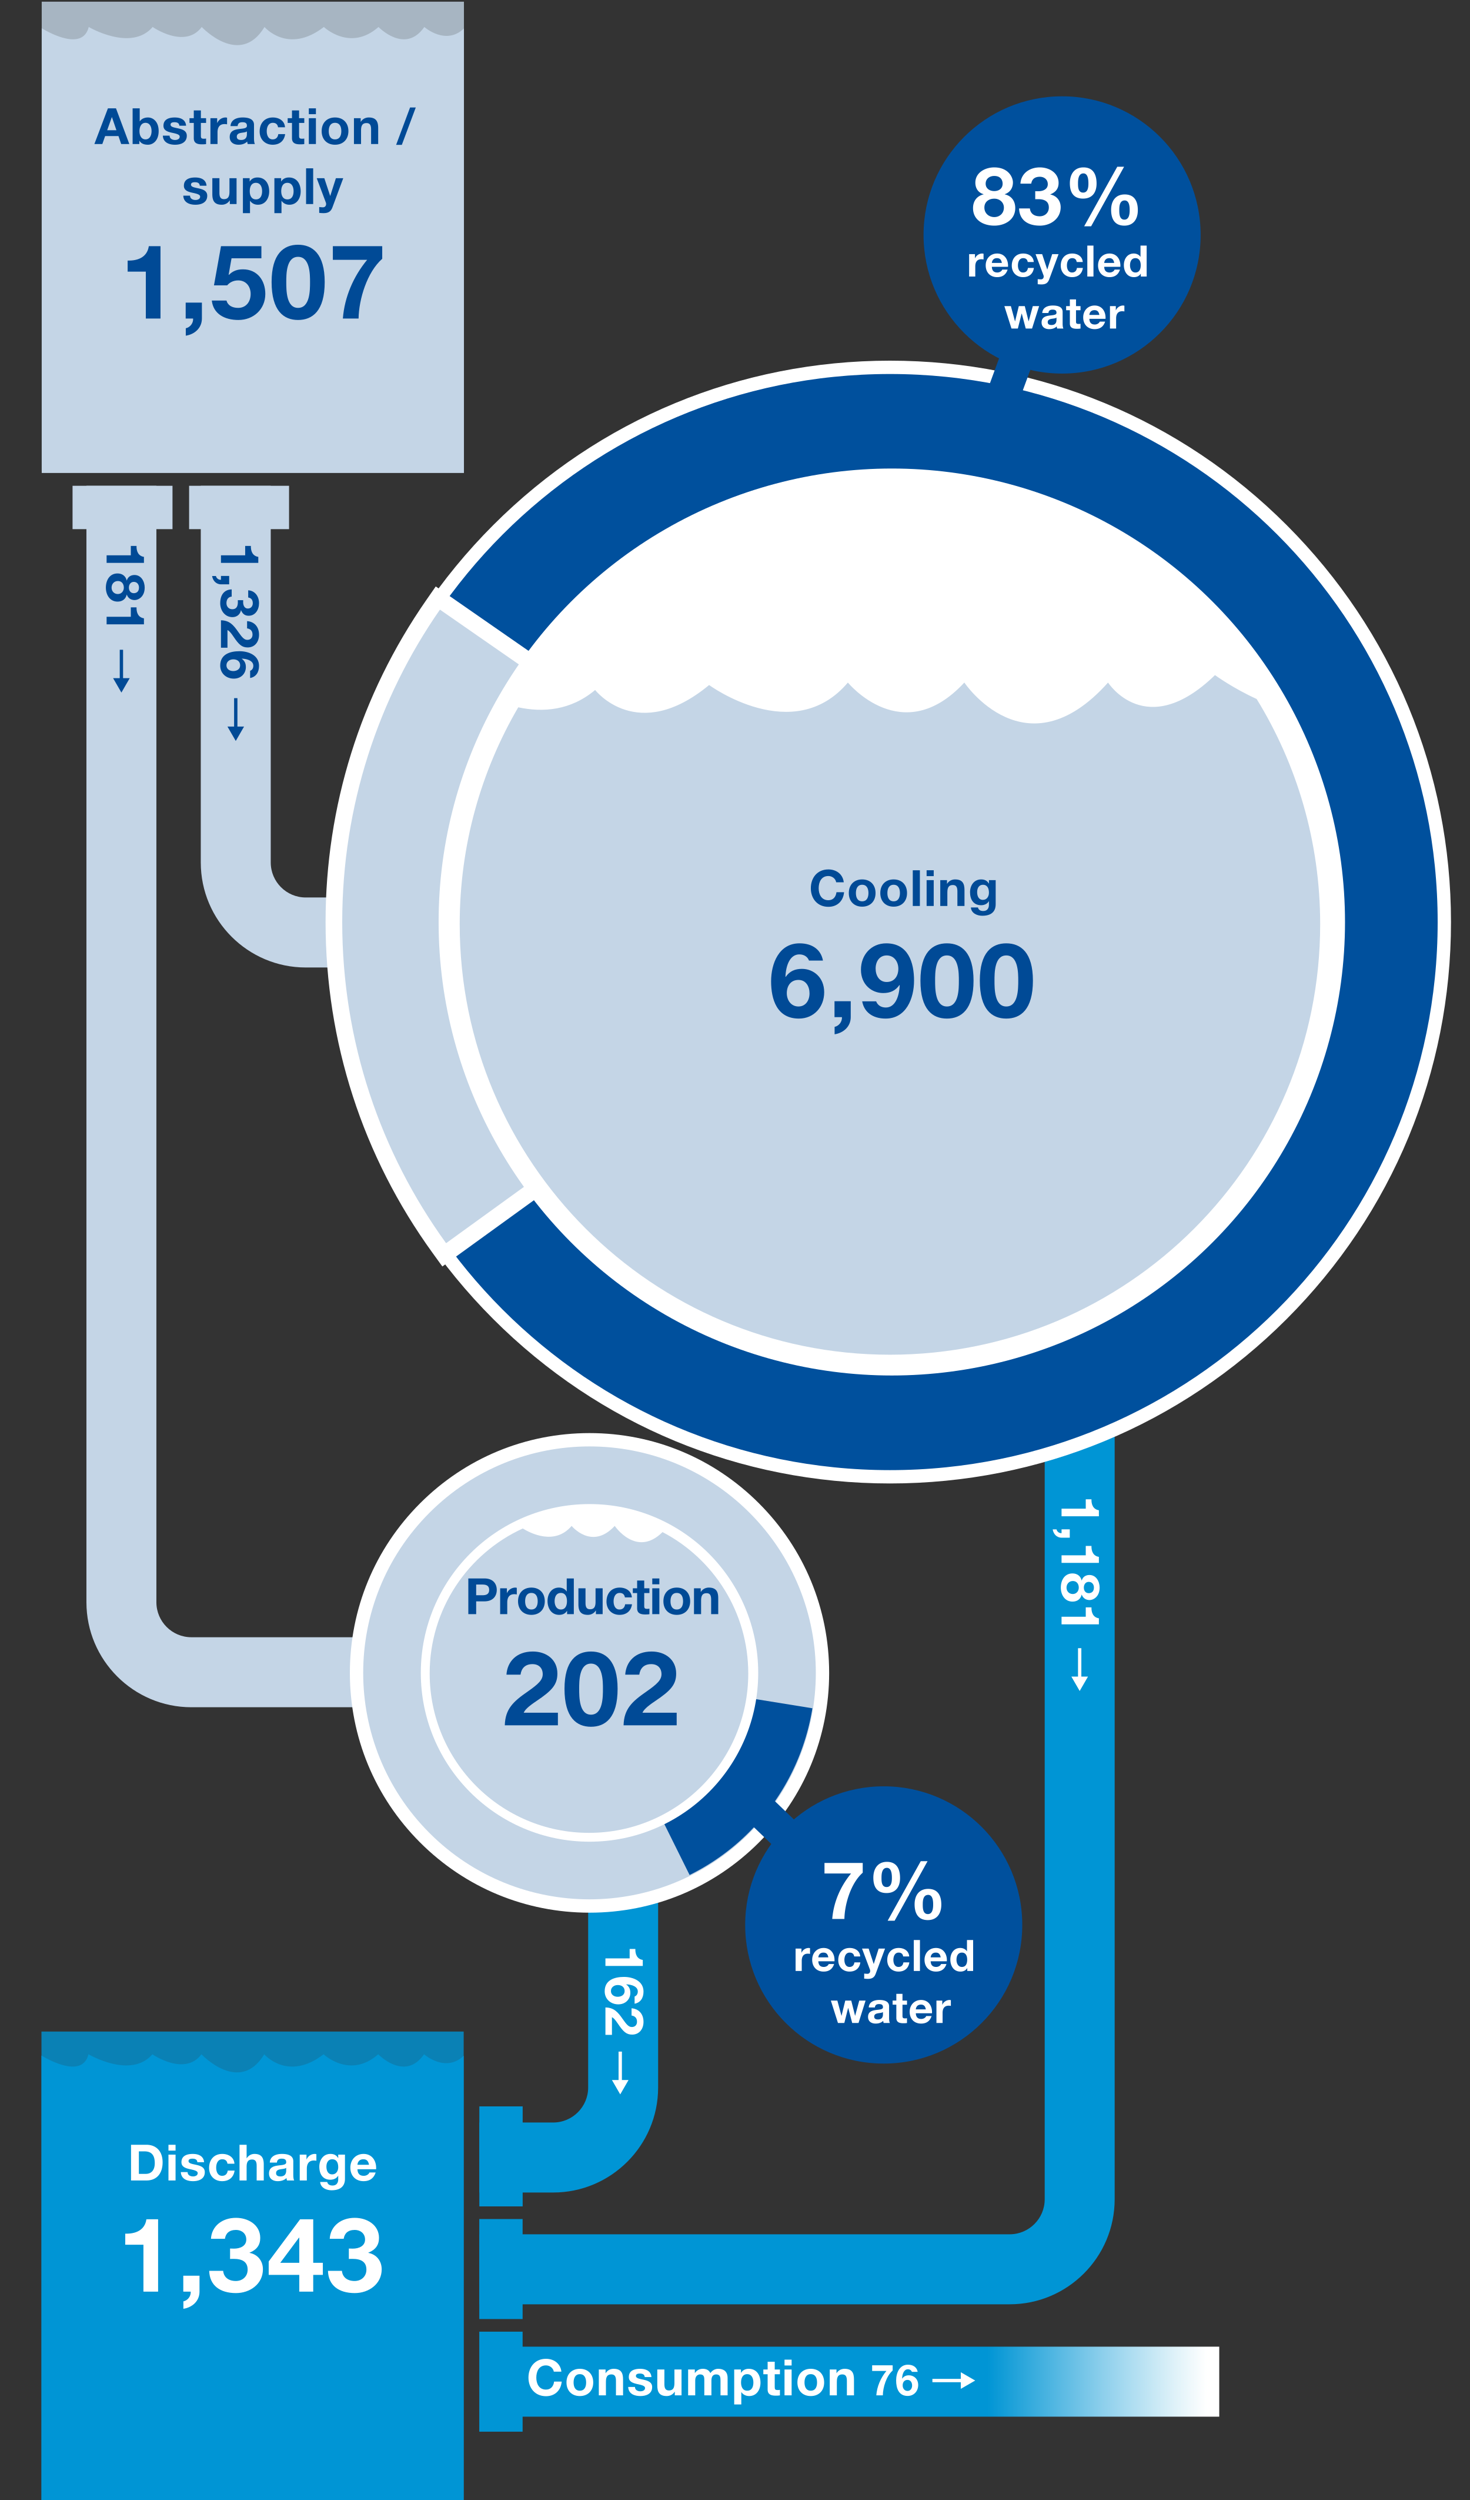<svg xmlns="http://www.w3.org/2000/svg" width="441.236" height="750" viewBox="0 0 441.236 750"><rect x="0" y="0" width="441.236" height="750" fill="#333333" stroke="none"/><defs><linearGradient id="a" x1="4006.343" y1="-8902.704" x2="4006.343" y2="-8808.75" gradientTransform="rotate(90 -2624.26 -5916.172)" gradientUnits="userSpaceOnUse"><stop offset="0" stop-color="#fff"/><stop offset=".102" stop-color="#dff2f9"/><stop offset=".327" stop-color="#8fd0ec"/><stop offset=".656" stop-color="#119cd7"/><stop offset=".701" stop-color="#0095d5"/></linearGradient></defs><g data-name="Graphics"><path d="M60.266 258.718V145.723h21v112.995c0 5.79 4.71 10.5 10.5 10.5h29.137v21H91.766c-17.369 0-31.5-14.131-31.5-31.5z" fill="#c4d5e6"/><path d="M143.878 691.218v-21h159.2c5.79 0 10.5-4.71 10.5-10.5V413.979h21v245.739c0 17.369-14.131 31.5-31.5 31.5h-159.2z" fill="#0095d5"/><path d="M143.878 657.69v-21h22.165c5.79 0 10.5-4.71 10.5-10.5v-69.673h21v69.673c0 17.369-14.131 31.5-31.5 31.5h-22.165z" fill="#0095d5"/><path d="M25.942 480.622v-334.9h21v334.9c0 5.79 4.71 10.5 10.5 10.5h69.674v21H57.442c-17.369 0-31.5-14.131-31.5-31.5z" fill="#c4d5e6"/><path d="M267.127 442.996c-91.755 0-166.403-74.648-166.403-166.403S175.372 110.19 267.127 110.19 433.53 184.838 433.53 276.593s-74.648 166.403-166.403 166.403z" fill="#00509d"/><path d="M267.127 112.19c90.797 0 164.403 73.606 164.403 164.403s-73.606 164.403-164.403 164.403-164.403-73.606-164.403-164.403S176.33 112.19 267.127 112.19m0-4c-44.982 0-87.272 17.517-119.079 49.324-31.807 31.807-49.324 74.097-49.324 119.079s17.517 87.272 49.324 119.079c31.807 31.807 74.097 49.324 119.079 49.324s87.272-17.517 119.079-49.324c31.807-31.807 49.324-74.097 49.324-119.079s-17.517-87.272-49.324-119.079c-31.807-31.807-74.097-49.324-119.079-49.324z" fill="#fff"/><path d="M131.875 374.388c-20.707-28.589-31.651-62.405-31.651-97.795 0-34.227 10.296-67.128 29.774-95.148l1.426-2.051 140.028 97.157L133.34 376.41l-1.465-2.022z" fill="#c4d5e6"/><path d="M132.05 182.871l135.076 93.722-133.228 96.328c-19.607-27.071-31.176-60.346-31.176-96.328 0-34.835 10.844-67.133 29.327-93.722m-1.253-6.955l-2.851 4.102c-19.771 28.442-30.222 61.837-30.222 96.576 0 35.919 11.109 70.243 32.126 99.261l2.931 4.046 4.048-2.927 133.228-96.328 5.72-4.136-5.799-4.024-135.076-93.722-4.104-2.848z" fill="#fff"/><circle cx="267.686" cy="276.576" r="136.032" fill="#fff"/><path d="M364.691 202.513c-20.709 20.081-32.097 2.231-32.097 2.231-24.653 27.595-43.137 0-43.137 0-18.594 20.081-34.956 0-34.956 0-16.362 19.337-41.65.744-41.65.744-21.569 17.85-34.212 1.488-34.212 1.488-7.393 6.21-15.723 6.768-23.081 5.197-11.167 19.106-17.572 41.335-17.572 65.062 0 71.322 57.818 129.14 129.139 129.14s129.14-57.818 129.14-129.14c0-24.77-6.979-47.906-19.07-67.562-7.135-3.238-12.505-7.16-12.505-7.16zM176.949 571.746c-18.68 0-36.241-7.274-49.449-20.482-27.266-27.266-27.266-71.632 0-98.897 13.208-13.208 30.77-20.482 49.449-20.482s36.24 7.274 49.448 20.482c27.266 27.266 27.266 71.632 0 98.897-13.208 13.208-30.77 20.482-49.448 20.482z" fill="#c4d5e6"/><path d="M176.948 433.884c17.385 0 34.77 6.632 48.034 19.896 26.529 26.529 26.529 69.54 0 96.069-13.264 13.264-30.649 19.897-48.034 19.897s-34.77-6.632-48.034-19.897c-26.529-26.529-26.529-69.54 0-96.069 13.264-13.264 30.649-19.896 48.034-19.896m0-4c-19.214 0-37.277 7.482-50.863 21.068-13.586 13.586-21.068 31.649-21.068 50.863s7.482 37.277 21.068 50.863 31.649 21.068 50.863 21.068 37.277-7.482 50.863-21.068 21.068-31.649 21.068-50.863-7.482-37.277-21.068-50.863c-13.586-13.586-31.649-21.068-50.863-21.068z" fill="#fff"/><path d="M243.847 512.431l-67.062-10.83 30.207 60.843a67.6 67.6 0 0026.806-23.908 67.674 67.674 0 0010.049-26.105z" fill="#00509d"/><circle cx="176.948" cy="501.815" r="50.638" fill="#fff"/><path fill="#c4d5e6" d="M21.778 145.722h30v13.007h-30zM56.762 145.722h30v13.007h-30z"/><path fill="#0095d5" d="M143.878 631.854h13.006v30h-13.006zM143.86 665.643h13.007v30H143.86z"/><path fill="url(#a)" d="M146.777 703.931h219.19v21h-219.19z"/><path fill="#0095d5" d="M143.86 699.431h13.007v30H143.86z"/><circle cx="265.257" cy="577.427" r="41.585" fill="#00509d"/><path fill="none" stroke="#00509d" stroke-miterlimit="10" stroke-width="10" d="M265.257 578.657l-43.234-41.59"/><circle cx="318.797" cy="70.474" r="41.585" fill="#00509d"/><path fill="none" stroke="#00509d" stroke-miterlimit="10" stroke-width="10" d="M318.797 70.474l-19.142 52.146"/><path fill="#0095d5" d="M12.445 609.404h126.734V750H12.445z" opacity=".8"/><path fill="#c4d5e6" d="M12.523.506h126.734v140.596H12.523z" opacity=".8"/><path d="M12.523 141.875h126.734V8.542c-5.466 5.257-11.895-.448-11.895-.448-5.757 8.321-13.754 0-13.754 0-8.52 7.536-16.395 0-16.395 0-10.783 8.321-17.816 0-17.816 0-7.401 12.247-18.843 0-18.843 0-5.047 6.751-14.732 0-14.732 0-6.432 7.536-19.186 0-19.186 0-1.792 7.217-11.553 1.917-14.113.384v133.397z" fill="#c4d5e6"/><path d="M12.445 750h126.734V616.667c-5.466 5.257-11.895-.448-11.895-.448-5.757 8.321-13.754 0-13.754 0-8.52 7.536-16.395 0-16.395 0-10.783 8.321-17.816 0-17.816 0-7.401 12.247-18.843 0-18.843 0-5.047 6.751-14.732 0-14.732 0-6.432 7.536-19.186 0-19.186 0-1.792 7.217-11.553 1.917-14.113.384V750z" fill="#0095d5"/><path d="M198.863 459.581c-7.831 7.787-14.342-1.855-14.342-1.855-6.884 7.435-12.942 0-12.942 0-5.025 5.938-12.317 2.218-14.661.775-16.486 7.544-27.946 24.173-27.946 43.488 0 26.406 21.407 47.813 47.813 47.813s47.813-21.407 47.813-47.813c0-18.44-10.445-34.431-25.736-42.408z" fill="#c4d5e6"/></g><g data-name="EN"><g fill="#fff"><path d="M298.426 50.213c4.177 0 5.616 2.881 5.616 4.513 0 1.656-.84 2.977-2.448 3.528v.048c2.017.456 3.145 1.992 3.145 4.104 0 3.552-3.145 5.28-6.288 5.28-3.24 0-6.385-1.632-6.385-5.256 0-2.137 1.176-3.648 3.168-4.129v-.048c-1.633-.456-2.473-1.8-2.473-3.456 0-3.024 2.929-4.585 5.665-4.585zm.025 14.905c1.631 0 2.879-1.152 2.879-2.832 0-1.608-1.295-2.688-2.879-2.688-1.656 0-2.977.937-2.977 2.665s1.344 2.855 2.977 2.855zm-.025-7.8c1.416 0 2.521-.768 2.521-2.208 0-.864-.408-2.328-2.521-2.328-1.368 0-2.568.816-2.568 2.328 0 1.44 1.2 2.208 2.568 2.208zM312.131 67.687c-3.77 0-6.145-1.8-6.241-5.16h3.24c.144 1.488 1.249 2.352 2.952 2.352 1.537 0 2.736-1.031 2.736-2.64 0-1.849-1.296-2.496-3.24-2.496-.287 0-.624 0-.84.023v-2.424c.145 0 .576.024.912.024 1.393 0 2.855-.576 2.855-2.112 0-1.44-1.127-2.232-2.375-2.232-1.656 0-2.4.84-2.593 2.064h-3.24c.168-3.001 2.664-4.873 5.809-4.873 2.88 0 5.641 1.656 5.641 4.656 0 1.633-.769 2.736-2.473 3.433v.048c1.896.36 3.097 1.872 3.097 3.816 0 3.433-3.024 5.521-6.24 5.521zM325.211 50.213c2.977 0 3.936 2.208 3.936 4.849 0 2.616-1.248 4.513-4.057 4.513-2.951 0-3.959-1.969-3.959-4.608 0-2.616 1.271-4.753 4.08-4.753zm-.096 7.561c1.487 0 1.584-1.728 1.584-2.736 0-.96-.072-3.023-1.488-3.023-1.537 0-1.633 1.896-1.633 3 0 1.032 0 2.76 1.537 2.76zm10.248-7.752h2.041l-9.89 17.857h-2.088l9.937-17.857zm2.232 8.304c2.977 0 3.937 2.112 3.937 4.728 0 2.593-1.249 4.633-4.057 4.633-2.952 0-3.96-2.112-3.96-4.729 0-2.592 1.271-4.632 4.08-4.632zm-.095 7.561c1.488 0 1.584-1.872 1.584-2.881 0-.936-.072-2.88-1.488-2.88-1.536 0-1.633 1.752-1.633 2.856 0 1.032 0 2.904 1.537 2.904zM290.893 76.23h1.755v1.248h.025a2.363 2.363 0 012.146-1.43c.143 0 .272.025.402.064v1.717a3.361 3.361 0 00-.663-.065c-1.365 0-1.819.962-1.819 2.158v3.028h-1.847v-6.721zM297.718 80.038c.051 1.184.61 1.703 1.65 1.703.741 0 1.34-.455 1.456-.871h1.625c-.521 1.6-1.625 2.263-3.146 2.263-2.119 0-3.433-1.456-3.433-3.536 0-2.016 1.392-3.549 3.433-3.549 2.287 0 3.406 1.924 3.263 3.99h-4.849zm3.002-1.17c-.168-.936-.571-1.43-1.469-1.43-1.195 0-1.494.91-1.533 1.43h3.002zM308.482 78.596c-.117-.767-.572-1.157-1.365-1.157-1.184 0-1.572 1.196-1.572 2.184 0 .976.377 2.119 1.533 2.119.871 0 1.352-.533 1.469-1.365h1.781c-.246 1.781-1.455 2.757-3.236 2.757-2.029 0-3.394-1.431-3.394-3.445 0-2.093 1.248-3.64 3.433-3.64 1.586 0 3.055.832 3.158 2.548h-1.807zM314.929 83.796c-.402 1.079-1.053 1.521-2.313 1.521-.377 0-.754-.026-1.132-.065v-1.521c.352.039.716.078 1.08.065.48-.053.715-.43.715-.846a1.11 1.11 0 00-.078-.416l-2.366-6.305h1.976l1.521 4.602h.026l1.469-4.602h1.911l-2.809 7.566zM323.185 78.596c-.117-.767-.572-1.157-1.365-1.157-1.184 0-1.572 1.196-1.572 2.184 0 .976.377 2.119 1.533 2.119.871 0 1.352-.533 1.469-1.365h1.781c-.246 1.781-1.455 2.757-3.236 2.757-2.029 0-3.394-1.431-3.394-3.445 0-2.093 1.248-3.64 3.433-3.64 1.586 0 3.055.832 3.158 2.548h-1.807zM326.369 73.668h1.847v9.282h-1.847v-9.282zM331.439 80.038c.053 1.184.611 1.703 1.651 1.703.741 0 1.339-.455 1.456-.871h1.625c-.52 1.6-1.625 2.263-3.146 2.263-2.119 0-3.432-1.456-3.432-3.536 0-2.016 1.391-3.549 3.432-3.549 2.289 0 3.406 1.924 3.264 3.99h-4.85zm3.004-1.17c-.17-.936-.572-1.43-1.469-1.43-1.197 0-1.496.91-1.535 1.43h3.004zM342.425 82.093h-.026c-.428.729-1.17 1.04-2.041 1.04-2.027 0-3.016-1.729-3.016-3.602 0-1.807 1.001-3.483 2.977-3.483.793 0 1.574.338 1.99 1h.025v-3.38h1.846v9.282h-1.755v-.857zm-1.613-4.654c-1.209 0-1.625 1.053-1.625 2.145 0 1.054.481 2.158 1.625 2.158 1.209 0 1.586-1.065 1.586-2.171 0-1.092-.39-2.132-1.586-2.132zM309.782 98.551h-1.897l-1.197-4.512h-.025l-1.145 4.512h-1.91l-2.133-6.722h1.951l1.234 4.563h.025l1.119-4.563h1.793l1.145 4.551h.025l1.236-4.551h1.897l-2.119 6.722zM312.849 93.897c.104-1.716 1.651-2.249 3.16-2.249 1.338 0 2.951.299 2.951 1.911v3.497c0 .611.064 1.222.233 1.495h-1.872a2.797 2.797 0 01-.13-.65c-.585.611-1.431.832-2.263.832-1.287 0-2.287-.637-2.287-2.015.025-3.056 4.55-1.418 4.472-2.926 0-.779-.546-.91-1.196-.91-.715 0-1.156.287-1.222 1.015h-1.847zm4.265 1.365c-.312.272-.962.286-1.534.39s-1.092.312-1.092.988.533.857 1.131.857c1.443 0 1.495-1.131 1.495-1.547v-.688zM322.976 91.829h1.353v1.235h-1.353v3.328c0 .624.156.78.781.78.207 0 .402-.014.571-.053v1.443a7.085 7.085 0 01-1.079.064c-1.145 0-2.119-.246-2.119-1.599v-3.965h-1.117v-1.235h1.117v-2.015h1.846v2.015zM326.98 95.639c.053 1.183.611 1.703 1.651 1.703.741 0 1.339-.455 1.456-.871h1.625c-.52 1.599-1.625 2.262-3.146 2.262-2.119 0-3.432-1.456-3.432-3.536 0-2.015 1.391-3.549 3.432-3.549 2.289 0 3.406 1.924 3.264 3.991h-4.85zm3.004-1.171c-.17-.936-.572-1.43-1.469-1.43-1.197 0-1.496.91-1.535 1.43h3.004zM333.169 91.829h1.755v1.248h.025a2.365 2.365 0 012.146-1.43c.143 0 .272.025.402.064v1.717a3.361 3.361 0 00-.663-.065c-1.365 0-1.819.962-1.819 2.158v3.029h-1.847v-6.722z"/></g><g fill="#fff"><path d="M258.953 561.76c-3.528 3.097-5.425 9.385-5.497 13.873h-3.648c.385-4.992 2.448-9.769 5.641-13.634h-7.969v-3.168h11.474v2.929zM266.223 558.495c2.977 0 3.937 2.209 3.937 4.849 0 2.616-1.248 4.513-4.057 4.513-2.952 0-3.96-1.969-3.96-4.608 0-2.616 1.272-4.753 4.08-4.753zm-.095 7.561c1.488 0 1.584-1.728 1.584-2.736 0-.96-.072-3.023-1.488-3.023-1.536 0-1.632 1.896-1.632 3 0 1.032 0 2.76 1.536 2.76zm10.249-7.752h2.04l-9.889 17.857h-2.088l9.937-17.857zm2.232 8.305c2.976 0 3.937 2.111 3.937 4.729 0 2.592-1.249 4.632-4.057 4.632-2.952 0-3.961-2.112-3.961-4.729 0-2.592 1.272-4.632 4.081-4.632zm-.097 7.56c1.488 0 1.585-1.872 1.585-2.881 0-.936-.072-2.88-1.488-2.88-1.536 0-1.633 1.752-1.633 2.856 0 1.032 0 2.904 1.536 2.904zM238.807 584.512h1.755v1.248h.025a2.366 2.366 0 012.146-1.431c.143 0 .273.026.403.065v1.716a3.374 3.374 0 00-.663-.064c-1.365 0-1.82.962-1.82 2.158v3.029h-1.846v-6.722zM245.632 588.321c.052 1.183.611 1.703 1.651 1.703.741 0 1.339-.455 1.456-.871h1.625c-.521 1.599-1.625 2.262-3.146 2.262-2.119 0-3.432-1.456-3.432-3.536 0-2.015 1.391-3.55 3.432-3.55 2.288 0 3.406 1.925 3.264 3.992h-4.85zm3.002-1.169c-.169-.937-.571-1.431-1.469-1.431-1.196 0-1.495.91-1.534 1.431h3.003zM256.396 586.878c-.117-.768-.572-1.157-1.365-1.157-1.184 0-1.573 1.196-1.573 2.185 0 .975.377 2.119 1.534 2.119.871 0 1.352-.533 1.469-1.365h1.781c-.247 1.781-1.456 2.756-3.237 2.756-2.028 0-3.393-1.43-3.393-3.445 0-2.093 1.248-3.641 3.432-3.641 1.586 0 3.056.832 3.159 2.549h-1.807zM262.843 592.078c-.402 1.079-1.053 1.521-2.313 1.521-.377 0-.754-.025-1.132-.064v-1.521c.352.039.716.078 1.079.065.481-.052.716-.429.716-.845 0-.144-.026-.287-.078-.416l-2.366-6.306h1.976l1.521 4.603h.026l1.469-4.603h1.911l-2.809 7.566zM271.099 586.878c-.117-.768-.572-1.157-1.365-1.157-1.184 0-1.573 1.196-1.573 2.185 0 .975.377 2.119 1.534 2.119.871 0 1.352-.533 1.469-1.365h1.781c-.247 1.781-1.456 2.756-3.237 2.756-2.028 0-3.393-1.43-3.393-3.445 0-2.093 1.248-3.641 3.432-3.641 1.586 0 3.056.832 3.159 2.549h-1.807zM274.283 581.95h1.847v9.283h-1.847v-9.283zM279.353 588.321c.052 1.183.611 1.703 1.651 1.703.741 0 1.339-.455 1.456-.871h1.625c-.521 1.599-1.625 2.262-3.146 2.262-2.119 0-3.432-1.456-3.432-3.536 0-2.015 1.391-3.55 3.432-3.55 2.288 0 3.406 1.925 3.264 3.992h-4.85zm3.003-1.169c-.169-.937-.571-1.431-1.469-1.431-1.196 0-1.495.91-1.534 1.431h3.003zM290.339 590.375h-.026c-.429.728-1.17 1.04-2.041 1.04-2.028 0-3.016-1.729-3.016-3.602 0-1.807 1.001-3.484 2.977-3.484.793 0 1.573.339 1.989 1.002h.026v-3.381h1.846v9.283h-1.755v-.858zm-1.613-4.654c-1.209 0-1.625 1.053-1.625 2.146 0 1.053.481 2.158 1.625 2.158 1.209 0 1.586-1.066 1.586-2.172 0-1.092-.39-2.132-1.586-2.132zM257.696 606.833h-1.898l-1.196-4.512h-.025l-1.145 4.512h-1.911l-2.132-6.722h1.95l1.235 4.563h.025l1.118-4.563h1.794l1.145 4.55h.025l1.235-4.55h1.898l-2.119 6.722zM260.763 602.179c.104-1.717 1.651-2.249 3.159-2.249 1.339 0 2.951.299 2.951 1.911v3.497c0 .61.065 1.222.234 1.495h-1.872a2.756 2.756 0 01-.13-.65c-.585.611-1.431.832-2.263.832-1.287 0-2.288-.637-2.288-2.015.026-3.056 4.551-1.417 4.473-2.925 0-.781-.546-.91-1.196-.91-.715 0-1.157.285-1.222 1.014h-1.847zm4.265 1.365c-.312.272-.962.285-1.534.39s-1.092.312-1.092.988.532.858 1.131.858c1.442 0 1.495-1.132 1.495-1.548v-.688zM270.89 600.112h1.353v1.235h-1.353v3.328c0 .624.156.779.78.779.208 0 .403-.013.572-.051v1.442a7.08 7.08 0 01-1.079.065c-1.145 0-2.119-.247-2.119-1.6v-3.965h-1.118v-1.235h1.118v-2.015h1.846v2.015zM274.894 603.921c.052 1.183.611 1.703 1.651 1.703.741 0 1.339-.455 1.456-.871h1.625c-.521 1.599-1.625 2.262-3.146 2.262-2.119 0-3.432-1.456-3.432-3.536 0-2.015 1.391-3.549 3.432-3.549 2.288 0 3.406 1.924 3.264 3.991h-4.85zm3.003-1.17c-.169-.937-.571-1.431-1.469-1.431-1.196 0-1.495.91-1.534 1.431h3.003zM281.083 600.112h1.755v1.248h.025a2.365 2.365 0 012.146-1.43c.143 0 .273.026.403.065v1.715a3.452 3.452 0 00-.663-.064c-1.365 0-1.82.962-1.82 2.158v3.029h-1.846v-6.722z"/></g><g fill="#004a96"><path d="M66.324 168.851v-2.273h7.267v-2.816h1.713c-.048 1.584.513 3.024 2.226 3.281v1.809H66.325zM68.789 172.769v2.513h-2.465c-1.473 0-2.449-1.137-2.657-2.497h1.152c.128.656.784 1.185 1.505 1.137v-1.152h2.465zM66.099 180.962c0-2.514 1.201-4.098 3.441-4.162v2.161c-.992.096-1.568.832-1.568 1.969 0 1.024.688 1.824 1.761 1.824 1.232 0 1.665-.864 1.665-2.16 0-.192 0-.416-.016-.561h1.616c0 .096-.017.384-.017.608 0 .929.385 1.904 1.409 1.904.96 0 1.488-.752 1.488-1.584 0-1.104-.56-1.601-1.376-1.729v-2.16c2 .111 3.249 1.776 3.249 3.873 0 1.921-1.104 3.762-3.105 3.762-1.089 0-1.825-.512-2.289-1.648h-.032c-.24 1.265-1.248 2.064-2.545 2.064-2.289 0-3.682-2.017-3.682-4.161zM66.324 186.065c2.545.063 3.697 1.328 5.234 3.553 1.185 1.697 1.809 2.321 2.688 2.321.944 0 1.553-.608 1.553-1.585 0-1.2-.72-1.729-1.632-1.856v-2.177c2 .128 3.585 1.537 3.585 4.082 0 2.129-1.265 3.81-3.409 3.81-1.697 0-2.625-.801-4.273-3.266-.865-1.297-1.377-1.776-1.793-1.953v5.299h-1.953v-8.228zM66.099 199.65c0-3.393 2.945-4.306 5.779-4.306 2.753 0 5.874 1.217 5.874 4.402 0 2.032-1.024 3.345-2.673 3.633v-2.16c.56-.208.96-.721.96-1.505 0-1.44-1.696-2.081-3.457-2.145l-.032.031c.896.625 1.248 1.441 1.248 2.529 0 1.761-1.296 3.441-3.617 3.441-2.289 0-4.082-1.585-4.082-3.922zm5.987-.064c0-1.217-.943-1.809-2.049-1.809-1.088 0-2.064.656-2.064 1.809 0 1.088.912 1.713 2.033 1.713 1.057 0 2.08-.545 2.08-1.713z"/></g><path fill="none" stroke="#004a96" stroke-miterlimit="10" d="M70.766 209.424v9.252"/><path fill="#004a96" d="M68.273 217.947l2.493 4.317 2.493-4.317h-4.986z"/><g fill="#fff"><path d="M318.636 454.832v-2.273h7.267v-2.816h1.713c-.048 1.584.513 3.024 2.225 3.281v1.809h-11.204zM321.101 458.75v2.513h-2.465c-1.473 0-2.449-1.137-2.657-2.497h1.152c.128.656.784 1.185 1.505 1.137v-1.152h2.465zM318.636 468.816v-2.272h7.267v-2.817h1.713c-.048 1.585.513 3.025 2.225 3.281v1.809h-11.204zM330.065 476.224c0 2.785-1.921 3.745-3.01 3.745-1.104 0-1.984-.561-2.353-1.633h-.032c-.304 1.345-1.328 2.097-2.737 2.097-2.369 0-3.521-2.097-3.521-4.193 0-2.161 1.089-4.258 3.506-4.258 1.425 0 2.433.784 2.753 2.113h.032c.304-1.089 1.2-1.648 2.305-1.648 2.017 0 3.058 1.952 3.058 3.777zm-9.94.015c0 1.089.769 1.921 1.889 1.921 1.072 0 1.793-.864 1.793-1.921 0-1.104-.624-1.984-1.776-1.984s-1.905.896-1.905 1.984zm5.202-.015c0 .944.513 1.681 1.473 1.681.576 0 1.553-.272 1.553-1.681 0-.913-.544-1.713-1.553-1.713-.96 0-1.473.8-1.473 1.713zM318.636 487.248v-2.273h7.267v-2.816h1.713c-.048 1.584.513 3.024 2.225 3.281v1.809h-11.204z"/></g><path fill="none" stroke="#fff" stroke-miterlimit="10" d="M324.078 494.405v9.252"/><path fill="#fff" d="M321.585 502.928l2.493 4.317 2.493-4.317h-4.986z"/><g fill="#004a96"><path d="M32 168.851v-2.273h7.268v-2.816h1.713c-.049 1.584.512 3.024 2.225 3.281v1.809H32.001zM43.429 176.258c0 2.785-1.922 3.745-3.01 3.745-1.104 0-1.984-.561-2.354-1.633h-.031c-.305 1.345-1.329 2.097-2.737 2.097-2.369 0-3.521-2.097-3.521-4.193 0-2.161 1.089-4.258 3.505-4.258 1.425 0 2.434.784 2.754 2.113h.031c.305-1.089 1.201-1.648 2.306-1.648 2.017 0 3.058 1.952 3.058 3.777zm-9.94.016c0 1.089.769 1.921 1.889 1.921 1.072 0 1.793-.864 1.793-1.921 0-1.104-.624-1.984-1.777-1.984s-1.904.896-1.904 1.984zm5.202-.016c0 .944.512 1.681 1.473 1.681.576 0 1.553-.272 1.553-1.681 0-.913-.545-1.713-1.553-1.713-.961 0-1.473.8-1.473 1.713zM32 187.282v-2.272h7.268v-2.817h1.713c-.049 1.585.512 3.025 2.225 3.281v1.809H32.001z"/></g><path fill="none" stroke="#004a96" stroke-miterlimit="10" d="M36.442 194.91v9.252"/><path fill="#004a96" d="M33.949 203.433l2.493 4.317 2.493-4.317h-4.986z"/><g fill="#fff"><path d="M181.728 589.724v-2.272h7.267v-2.817h1.713c-.048 1.585.513 3.025 2.225 3.281v1.809h-11.204zM181.504 597.323c0-3.394 2.945-4.306 5.778-4.306 2.753 0 5.875 1.217 5.875 4.401 0 2.033-1.024 3.346-2.673 3.634v-2.161c.56-.208.96-.72.96-1.505 0-1.44-1.696-2.08-3.458-2.145l-.031.032c.896.624 1.248 1.44 1.248 2.529 0 1.761-1.297 3.441-3.617 3.441-2.289 0-4.082-1.585-4.082-3.922zm5.986-.064c0-1.216-.944-1.809-2.049-1.809-1.088 0-2.064.656-2.064 1.809 0 1.089.912 1.713 2.033 1.713 1.057 0 2.08-.544 2.08-1.713zM181.728 602.17c2.545.063 3.697 1.328 5.234 3.553 1.184 1.697 1.809 2.321 2.688 2.321.944 0 1.553-.608 1.553-1.585 0-1.2-.72-1.729-1.633-1.856v-2.177c2.001.128 3.586 1.537 3.586 4.082 0 2.129-1.265 3.81-3.409 3.81-1.697 0-2.625-.801-4.274-3.266-.864-1.297-1.376-1.776-1.792-1.953v5.299h-1.953v-8.228z"/></g><path fill="none" stroke="#fff" stroke-miterlimit="10" d="M186.17 615.416v9.252"/><path fill="#fff" d="M183.677 623.938l2.493 4.318 2.493-4.318h-4.986z"/><g fill="#fff"><path d="M166.228 711.423c-.165-1.064-1.185-1.875-2.34-1.875-2.115 0-2.91 1.801-2.91 3.676 0 1.784.795 3.584 2.91 3.584 1.439 0 2.25-.975 2.43-2.399h2.28c-.24 2.685-2.07 4.38-4.71 4.38-3.3 0-5.265-2.475-5.265-5.564 0-3.181 1.965-5.655 5.265-5.655 2.34 0 4.335 1.38 4.62 3.854h-2.28zM174.044 710.569c2.444 0 4.02 1.62 4.02 4.095 0 2.46-1.575 4.08-4.02 4.08-2.43 0-4.005-1.62-4.005-4.08 0-2.475 1.575-4.095 4.005-4.095zm0 6.569c1.455 0 1.89-1.229 1.89-2.475s-.435-2.49-1.89-2.49c-1.44 0-1.875 1.245-1.875 2.49s.435 2.475 1.875 2.475zM179.744 710.779h2.024v1.08h.045c.54-.885 1.47-1.29 2.37-1.29 2.265 0 2.835 1.274 2.835 3.194v4.771h-2.13v-4.38c0-1.275-.36-1.905-1.365-1.905-1.154 0-1.649.646-1.649 2.22v4.065h-2.13v-7.755zM190.589 716.013c0 .915.81 1.306 1.635 1.306.6 0 1.395-.24 1.395-.99 0-.646-.899-.885-2.415-1.2-1.244-.285-2.459-.689-2.459-2.069 0-1.98 1.709-2.49 3.374-2.49 1.681 0 3.255.57 3.42 2.475h-2.024c-.061-.825-.69-1.05-1.455-1.05-.48 0-1.186.075-1.186.72 0 .766 1.215.87 2.416 1.155 1.244.285 2.459.735 2.459 2.175 0 2.04-1.785 2.7-3.539 2.7-1.801 0-3.57-.675-3.646-2.73h2.025zM204.568 718.533h-2.025v-1.08h-.045c-.54.885-1.47 1.29-2.37 1.29-2.265 0-2.835-1.275-2.835-3.195v-4.77h2.131v4.38c0 1.274.359 1.905 1.364 1.905 1.155 0 1.65-.646 1.65-2.221v-4.064h2.13v7.755zM206.548 710.779h2.011v1.05h.029c.555-.795 1.35-1.26 2.37-1.26.975 0 1.845.345 2.265 1.29.465-.675 1.26-1.29 2.34-1.29 1.65 0 2.835.765 2.835 2.774v5.19h-2.13v-4.396c0-1.034-.09-1.89-1.305-1.89-1.2 0-1.425 1.005-1.425 1.965v4.32h-2.13v-4.35c0-.9.06-1.936-1.29-1.936-.42 0-1.44.271-1.44 1.785v4.5h-2.13v-7.755zM220.378 710.779h2.025v.99h.03c.524-.84 1.35-1.2 2.31-1.2 2.43 0 3.524 1.965 3.524 4.17 0 2.069-1.125 4.005-3.404 4.005-.945 0-1.801-.405-2.325-1.17h-.03v3.689h-2.13v-10.484zm5.759 3.899c0-1.244-.495-2.505-1.86-2.505-1.395 0-1.844 1.245-1.844 2.505s.479 2.46 1.859 2.46c1.395 0 1.845-1.199 1.845-2.46zM232.543 710.779h1.56v1.425h-1.56v3.84c0 .72.18.9.9.9.239 0 .465-.016.659-.061v1.665c-.36.061-.825.075-1.245.075-1.319 0-2.444-.285-2.444-1.845v-4.575h-1.29v-1.425h1.29v-2.325h2.13v2.325zM237.613 709.578h-2.131v-1.755h2.131v1.755zm-2.131 1.201h2.131v7.755h-2.131v-7.755zM243.357 710.569c2.445 0 4.02 1.62 4.02 4.095 0 2.46-1.574 4.08-4.02 4.08-2.43 0-4.005-1.62-4.005-4.08 0-2.475 1.575-4.095 4.005-4.095zm0 6.569c1.455 0 1.891-1.229 1.891-2.475s-.436-2.49-1.891-2.49c-1.439 0-1.875 1.245-1.875 2.49s.436 2.475 1.875 2.475zM249.057 710.779h2.024v1.08h.045c.541-.885 1.471-1.29 2.37-1.29 2.265 0 2.835 1.274 2.835 3.194v4.771h-2.13v-4.38c0-1.275-.36-1.905-1.364-1.905-1.155 0-1.65.646-1.65 2.22v4.065h-2.13v-7.755zM267.94 711.089c-1.894 1.662-2.911 5.036-2.949 7.444h-1.958c.206-2.679 1.314-5.242 3.026-7.315h-4.275v-1.7h6.156v1.571zM272.451 718.713c-2.73 0-3.465-2.369-3.465-4.648 0-2.216.979-4.727 3.542-4.727 1.636 0 2.692.824 2.924 2.15h-1.739c-.167-.45-.579-.772-1.21-.772-1.159 0-1.675 1.365-1.726 2.781l.025.026c.502-.722 1.159-1.005 2.035-1.005 1.416 0 2.769 1.043 2.769 2.911 0 1.841-1.274 3.283-3.155 3.283zm-.052-4.816c-.979 0-1.455.76-1.455 1.648 0 .876.528 1.661 1.455 1.661.876 0 1.378-.733 1.378-1.635 0-.851-.438-1.675-1.378-1.675z"/></g><path fill="none" stroke="#fff" stroke-miterlimit="10" d="M279.87 714.091h9.252"/><path fill="#fff" d="M288.393 716.584l4.317-2.493-4.317-2.493v4.986z"/><g fill="#004a96"><path d="M48.172 95.552H43.77V81.476h-5.457v-3.318c3.07.094 5.859-.992 6.355-4.31h3.504v21.704zM55.734 90.777h4.868v4.775c0 2.853-2.202 4.744-4.837 5.146v-2.232c1.271-.248 2.295-1.519 2.201-2.914h-2.232v-4.775zM71.576 95.986c-4.217 0-7.564-1.859-7.998-5.828h4.402c.371 1.395 1.643 2.201 3.504 2.201 2.294 0 3.752-1.736 3.752-4.186 0-2.264-1.396-4.062-3.752-4.062-1.675 0-2.76.838-3.287 1.488h-3.969l2.108-11.751H78.46v3.628h-8.961l-.869 4.93.062.062c1.209-1.21 2.512-1.675 4.248-1.675 4.279 0 6.697 3.317 6.697 7.38 0 4.619-3.566 7.812-8.062 7.812zM89.463 73.413c4.342 0 8 2.729 8 11.193 0 8.65-3.658 11.379-8 11.379-4.309 0-7.938-2.729-7.938-11.379 0-8.465 3.629-11.193 7.938-11.193zm0 18.946c3.598 0 3.598-5.303 3.598-7.752 0-2.264 0-7.565-3.598-7.565-3.564 0-3.533 5.302-3.533 7.565 0 2.449 0 7.752 3.533 7.752zM114.73 77.63c-4.559 4-7.008 12.124-7.101 17.922h-4.713c.496-6.449 3.163-12.619 7.286-17.611H99.909v-4.093h14.82v3.782z"/></g><g fill="#004a96"><path d="M32.398 32.494h2.414l4.005 10.709h-2.444l-.811-2.385h-4.004l-.841 2.385h-2.385l4.065-10.709zm-.225 6.57h2.774l-1.35-3.93h-.029l-1.396 3.93zM39.808 32.494h2.129v3.899h.03c.524-.795 1.485-1.154 2.444-1.154 1.545 0 3.211 1.244 3.211 4.079s-1.666 4.095-3.211 4.095c-1.139 0-2.084-.345-2.549-1.199h-.03v.989h-2.024V32.494zm3.869 4.35c-1.26 0-1.814 1.17-1.814 2.489 0 1.291.555 2.476 1.814 2.476s1.814-1.185 1.814-2.476c0-1.319-.555-2.489-1.814-2.489zM50.908 40.684c0 .915.81 1.305 1.635 1.305.6 0 1.395-.239 1.395-.989 0-.646-.9-.886-2.415-1.2-1.245-.285-2.46-.69-2.46-2.07 0-1.979 1.71-2.489 3.375-2.489 1.68 0 3.255.569 3.42 2.475h-2.025c-.06-.825-.689-1.051-1.455-1.051-.479 0-1.184.075-1.184.721 0 .765 1.215.87 2.414 1.154 1.245.285 2.46.735 2.46 2.176 0 2.039-1.784 2.699-3.54 2.699-1.8 0-3.57-.675-3.645-2.729h2.025zM60.297 35.448h1.561v1.426h-1.561v3.84c0 .72.181.899.9.899.24 0 .465-.015.66-.06v1.664c-.359.061-.825.076-1.245.076-1.319 0-2.444-.285-2.444-1.846v-4.574h-1.291v-1.426h1.291v-2.324h2.129v2.324zM63.162 35.448h2.025v1.44h.029a2.725 2.725 0 012.476-1.649c.165 0 .315.029.465.074v1.98a3.88 3.88 0 00-.765-.075c-1.575 0-2.1 1.11-2.1 2.489v3.495h-2.131v-7.755zM69.191 37.833c.121-1.979 1.906-2.594 3.646-2.594 1.545 0 3.405.345 3.405 2.204v4.035c0 .705.074 1.41.27 1.725h-2.16a3.157 3.157 0 01-.149-.75c-.675.705-1.649.96-2.61.96-1.484 0-2.64-.734-2.64-2.324.03-3.525 5.25-1.635 5.159-3.375 0-.9-.629-1.051-1.379-1.051-.825 0-1.336.33-1.41 1.17h-2.131zm4.92 1.575c-.359.315-1.109.33-1.77.45s-1.26.36-1.26 1.141.615.989 1.305.989c1.665 0 1.725-1.305 1.725-1.784v-.796zM83.457 38.179c-.135-.885-.66-1.335-1.575-1.335-1.364 0-1.815 1.38-1.815 2.52 0 1.125.436 2.445 1.771 2.445 1.005 0 1.56-.615 1.694-1.575h2.056c-.285 2.055-1.681 3.18-3.735 3.18-2.34 0-3.914-1.649-3.914-3.975 0-2.415 1.439-4.199 3.959-4.199 1.83 0 3.525.959 3.646 2.939h-2.085zM89.771 35.448h1.561v1.426h-1.561v3.84c0 .72.181.899.9.899.24 0 .465-.015.66-.06v1.664c-.359.061-.825.076-1.245.076-1.319 0-2.444-.285-2.444-1.846v-4.574h-1.291v-1.426h1.291v-2.324h2.129v2.324zM94.827 34.249h-2.13v-1.755h2.13v1.755zm-2.13 1.199h2.13v7.755h-2.13v-7.755zM100.556 35.239c2.445 0 4.02 1.619 4.02 4.094 0 2.461-1.574 4.08-4.02 4.08-2.43 0-4.005-1.619-4.005-4.08 0-2.475 1.575-4.094 4.005-4.094zm0 6.57c1.455 0 1.891-1.23 1.891-2.476s-.436-2.489-1.891-2.489c-1.439 0-1.875 1.245-1.875 2.489s.436 2.476 1.875 2.476zM106.242 35.448h2.024v1.08h.045c.54-.885 1.47-1.289 2.37-1.289 2.265 0 2.834 1.274 2.834 3.194v4.77h-2.129v-4.38c0-1.274-.36-1.904-1.365-1.904-1.154 0-1.65.645-1.65 2.22v4.064h-2.129v-7.755zM123.086 32.239h1.711l-4.186 11.219h-1.71l4.185-11.219zM57.043 58.684c0 .915.81 1.305 1.635 1.305.6 0 1.395-.239 1.395-.989 0-.646-.9-.886-2.415-1.2-1.245-.285-2.46-.69-2.46-2.07 0-1.979 1.71-2.489 3.375-2.489 1.68 0 3.255.569 3.42 2.475h-2.025c-.06-.825-.689-1.051-1.455-1.051-.479 0-1.184.075-1.184.721 0 .765 1.215.87 2.414 1.154 1.245.285 2.46.735 2.46 2.176 0 2.039-1.784 2.699-3.54 2.699-1.8 0-3.57-.675-3.645-2.729h2.025zM71.007 61.203h-2.024v-1.079h-.045c-.541.885-1.471 1.289-2.37 1.289-2.265 0-2.835-1.274-2.835-3.194v-4.771h2.13v4.381c0 1.274.36 1.904 1.364 1.904 1.156 0 1.65-.645 1.65-2.22v-4.065h2.13v7.755zM72.912 53.448h2.025v.99h.029c.525-.84 1.35-1.199 2.311-1.199 2.43 0 3.524 1.965 3.524 4.169 0 2.07-1.125 4.005-3.405 4.005-.945 0-1.8-.404-2.324-1.17h-.03v3.69h-2.13V53.448zm5.76 3.901c0-1.245-.495-2.505-1.859-2.505-1.396 0-1.846 1.245-1.846 2.505s.48 2.46 1.859 2.46c1.396 0 1.846-1.2 1.846-2.46zM82.361 53.448h2.025v.99h.029c.525-.84 1.351-1.199 2.311-1.199 2.43 0 3.525 1.965 3.525 4.169 0 2.07-1.125 4.005-3.405 4.005-.945 0-1.8-.404-2.325-1.17h-.029v3.69h-2.131V53.448zm5.76 3.901c0-1.245-.494-2.505-1.859-2.505-1.395 0-1.846 1.245-1.846 2.505s.48 2.46 1.86 2.46c1.396 0 1.845-1.2 1.845-2.46zM91.872 50.494h2.13v10.709h-2.13V50.494zM99.791 62.179c-.465 1.244-1.215 1.755-2.67 1.755-.435 0-.869-.03-1.305-.075v-1.755c.405.045.825.09 1.245.075.556-.061.825-.495.825-.976 0-.165-.03-.33-.09-.479l-2.73-7.275h2.28l1.755 5.311h.029l1.695-5.311h2.205l-3.24 8.73z"/></g><g fill="#004a96"><path d="M239.793 305.544c-6.573 0-8.34-5.705-8.34-11.193 0-5.333 2.356-11.379 8.526-11.379 3.938 0 6.48 1.984 7.038 5.178h-4.186c-.403-1.085-1.396-1.86-2.915-1.86-2.79 0-4.03 3.287-4.154 6.697l.062.062c1.21-1.736 2.791-2.419 4.899-2.419 3.41 0 6.666 2.512 6.666 7.008 0 4.434-3.069 7.906-7.597 7.906zm-.124-11.596c-2.356 0-3.503 1.829-3.503 3.969 0 2.107 1.271 3.999 3.503 3.999 2.108 0 3.318-1.767 3.318-3.938 0-2.046-1.055-4.03-3.318-4.03zM250.487 300.335h4.868v4.775c0 2.852-2.202 4.743-4.837 5.146v-2.232c1.271-.248 2.294-1.52 2.201-2.914h-2.232v-4.775zM265.833 305.544c-3.938 0-6.479-1.984-7.038-5.178h4.186c.403 1.085 1.396 1.86 2.915 1.86 2.79 0 4.03-3.287 4.154-6.697l-.062-.062c-1.209 1.736-2.791 2.419-4.899 2.419-3.41 0-6.666-2.512-6.666-7.008 0-4.434 3.069-7.906 7.597-7.906 6.573 0 8.341 5.705 8.341 11.193 0 5.333-2.356 11.379-8.527 11.379zm.31-18.944c-2.108 0-3.317 1.767-3.317 3.938 0 2.046 1.054 4.03 3.317 4.03 2.356 0 3.504-1.829 3.504-3.969 0-2.107-1.271-3.999-3.504-3.999zM284.216 282.972c4.341 0 8 2.729 8 11.193 0 8.65-3.659 11.379-8 11.379-4.31 0-7.938-2.729-7.938-11.379 0-8.465 3.628-11.193 7.938-11.193zm0 18.944c3.597 0 3.597-5.302 3.597-7.751 0-2.264 0-7.565-3.597-7.565-3.565 0-3.534 5.302-3.534 7.565 0 2.449 0 7.751 3.534 7.751zM302.041 282.972c4.341 0 8 2.729 8 11.193 0 8.65-3.659 11.379-8 11.379-4.31 0-7.938-2.729-7.938-11.379 0-8.465 3.628-11.193 7.938-11.193zm0 18.944c3.597 0 3.597-5.302 3.597-7.751 0-2.264 0-7.565-3.597-7.565-3.565 0-3.534 5.302-3.534 7.565 0 2.449 0 7.751 3.534 7.751z"/></g><g fill="#004a96"><path d="M250.985 264.654c-.165-1.065-1.186-1.875-2.34-1.875-2.115 0-2.91 1.799-2.91 3.674 0 1.785.795 3.586 2.91 3.586 1.439 0 2.249-.976 2.43-2.4h2.279c-.239 2.685-2.069 4.38-4.709 4.38-3.301 0-5.266-2.476-5.266-5.565 0-3.18 1.965-5.654 5.266-5.654 2.34 0 4.334 1.38 4.619 3.855h-2.279zM258.785 263.798c2.444 0 4.02 1.62 4.02 4.095 0 2.46-1.575 4.08-4.02 4.08-2.43 0-4.005-1.62-4.005-4.08 0-2.475 1.575-4.095 4.005-4.095zm0 6.569c1.455 0 1.89-1.229 1.89-2.475s-.435-2.489-1.89-2.489c-1.44 0-1.875 1.244-1.875 2.489s.435 2.475 1.875 2.475zM268.234 263.798c2.445 0 4.021 1.62 4.021 4.095 0 2.46-1.575 4.08-4.021 4.08-2.43 0-4.005-1.62-4.005-4.08 0-2.475 1.575-4.095 4.005-4.095zm0 6.569c1.455 0 1.891-1.229 1.891-2.475s-.436-2.489-1.891-2.489c-1.439 0-1.875 1.244-1.875 2.489s.436 2.475 1.875 2.475zM273.98 261.053h2.13v10.71h-2.13v-10.71zM280.264 262.808h-2.13v-1.755h2.13v1.755zm-2.13 1.2h2.13v7.755h-2.13v-7.755zM282.229 264.008h2.025v1.08h.045c.54-.886 1.47-1.29 2.37-1.29 2.265 0 2.834 1.275 2.834 3.195v4.77h-2.13v-4.38c0-1.275-.359-1.905-1.364-1.905-1.155 0-1.65.645-1.65 2.22v4.065h-2.13v-7.755zM298.864 271.268c0 1.274-.465 3.435-4.02 3.435-1.53 0-3.3-.734-3.42-2.49h2.115c.194.795.824 1.065 1.59 1.065 1.185 0 1.725-.795 1.71-1.92v-1.021h-.03c-.465.826-1.38 1.2-2.325 1.2-2.34 0-3.314-1.77-3.314-3.899 0-2.01 1.17-3.84 3.33-3.84 1.02 0 1.784.345 2.31 1.245h.03v-1.035h2.024v7.26zm-2.024-3.48c0-1.261-.436-2.385-1.815-2.385-1.199 0-1.725 1.049-1.725 2.204 0 1.11.405 2.325 1.725 2.325 1.215 0 1.815-1.035 1.815-2.145z"/></g><g fill="#004a96"><path d="M151.524 517.543c.124-4.93 2.573-7.162 6.884-10.139 3.286-2.295 4.495-3.504 4.495-5.209 0-1.829-1.178-3.008-3.069-3.008-2.325 0-3.349 1.396-3.597 3.163h-4.217c.248-3.876 2.977-6.945 7.906-6.945 4.124 0 7.38 2.449 7.38 6.604 0 3.287-1.551 5.085-6.325 8.279-2.512 1.674-3.442 2.666-3.783 3.473h10.263v3.782h-15.937zM177.38 495.405c4.341 0 8 2.729 8 11.192 0 8.651-3.659 11.38-8 11.38-4.31 0-7.938-2.729-7.938-11.38 0-8.464 3.628-11.192 7.938-11.192zm0 18.945c3.597 0 3.597-5.302 3.597-7.752 0-2.263 0-7.565-3.597-7.565-3.565 0-3.534 5.303-3.534 7.565 0 2.45 0 7.752 3.534 7.752zM187.174 517.543c.125-4.93 2.574-7.162 6.884-10.139 3.286-2.295 4.496-3.504 4.496-5.209 0-1.829-1.179-3.008-3.069-3.008-2.326 0-3.35 1.396-3.598 3.163h-4.217c.248-3.876 2.977-6.945 7.907-6.945 4.124 0 7.379 2.449 7.379 6.604 0 3.287-1.55 5.085-6.325 8.279-2.512 1.674-3.441 2.666-3.782 3.473h10.263v3.782h-15.938z"/></g><g fill="#004a96"><path d="M140.572 473.487h4.83c2.686 0 3.705 1.694 3.705 3.435s-1.02 3.435-3.705 3.435h-2.475v3.84h-2.355v-10.709zm2.355 5.04h1.83c1.08 0 2.069-.24 2.069-1.605s-.989-1.605-2.069-1.605h-1.83v3.211zM150.127 476.441h2.025v1.44h.029a2.725 2.725 0 012.476-1.649c.165 0 .315.029.465.074v1.98a3.88 3.88 0 00-.765-.075c-1.575 0-2.1 1.11-2.1 2.489v3.495h-2.131v-7.755zM159.502 476.232c2.445 0 4.02 1.619 4.02 4.094 0 2.461-1.574 4.08-4.02 4.08-2.43 0-4.005-1.619-4.005-4.08 0-2.475 1.575-4.094 4.005-4.094zm0 6.569c1.455 0 1.891-1.23 1.891-2.476s-.436-2.489-1.891-2.489c-1.439 0-1.875 1.245-1.875 2.489s.436 2.476 1.875 2.476zM170.212 483.206h-.03c-.494.84-1.35 1.199-2.354 1.199-2.34 0-3.479-1.994-3.479-4.154 0-2.085 1.154-4.02 3.435-4.02.915 0 1.815.39 2.295 1.154h.03v-3.899h2.129v10.709h-2.024v-.989zm-1.861-5.37c-1.395 0-1.875 1.215-1.875 2.475 0 1.215.556 2.49 1.875 2.49 1.396 0 1.83-1.23 1.83-2.505 0-1.26-.449-2.46-1.83-2.46zM180.891 484.196h-2.024v-1.079h-.045c-.541.885-1.471 1.289-2.37 1.289-2.265 0-2.835-1.274-2.835-3.194v-4.771h2.13v4.381c0 1.274.36 1.904 1.364 1.904 1.156 0 1.65-.645 1.65-2.22v-4.065h2.13v7.755zM187.566 479.171c-.135-.885-.66-1.335-1.574-1.335-1.365 0-1.815 1.38-1.815 2.52 0 1.125.435 2.445 1.771 2.445 1.004 0 1.56-.615 1.694-1.575h2.056c-.285 2.055-1.681 3.18-3.735 3.18-2.34 0-3.915-1.649-3.915-3.975 0-2.415 1.439-4.199 3.96-4.199 1.83 0 3.524.959 3.646 2.939h-2.086zM193.371 476.441h1.561v1.426h-1.561v3.84c0 .72.181.899.9.899.24 0 .465-.015.66-.06v1.664c-.359.061-.825.076-1.245.076-1.319 0-2.444-.285-2.444-1.846v-4.574h-1.291v-1.426h1.291v-2.324h2.129v2.324zM197.916 475.241h-2.129v-1.755h2.129v1.755zm-2.129 1.2h2.129v7.755h-2.129v-7.755zM203.136 476.232c2.444 0 4.02 1.619 4.02 4.094 0 2.461-1.575 4.08-4.02 4.08-2.43 0-4.006-1.619-4.006-4.08 0-2.475 1.576-4.094 4.006-4.094zm0 6.569c1.455 0 1.89-1.23 1.89-2.476s-.435-2.489-1.89-2.489c-1.44 0-1.875 1.245-1.875 2.489s.435 2.476 1.875 2.476zM208.311 476.441h2.024v1.08h.045c.541-.885 1.471-1.289 2.371-1.289 2.264 0 2.834 1.274 2.834 3.194v4.77h-2.13v-4.38c0-1.274-.36-1.904-1.364-1.904-1.155 0-1.65.645-1.65 2.22v4.064h-2.13v-7.755z"/></g><g fill="#fff"><path d="M47.455 687.423h-4.402v-14.076h-5.457v-3.318c3.069.094 5.859-.992 6.355-4.31h3.504v21.704zM55.017 682.648h4.868v4.775c0 2.853-2.202 4.744-4.837 5.146v-2.232c1.271-.248 2.294-1.519 2.201-2.914h-2.232v-4.775zM70.859 687.857c-4.867 0-7.938-2.325-8.062-6.666h4.187c.186 1.923 1.612 3.039 3.813 3.039 1.984 0 3.534-1.334 3.534-3.411 0-2.388-1.674-3.225-4.186-3.225-.372 0-.806 0-1.085.031v-3.132c.186 0 .744.031 1.178.031 1.799 0 3.69-.744 3.69-2.729 0-1.86-1.458-2.884-3.07-2.884-2.139 0-3.101 1.085-3.349 2.667h-4.186c.217-3.876 3.441-6.295 7.504-6.295 3.721 0 7.286 2.14 7.286 6.016 0 2.108-.992 3.535-3.193 4.434v.062c2.449.465 3.999 2.418 3.999 4.93 0 4.434-3.906 7.131-8.062 7.131zM89.832 682.4h-9.178v-4.03l9.426-12.65h3.938v13.054h2.884v3.627h-2.884v5.023h-4.186v-5.023zm0-11.163h-.094l-5.611 7.535h5.705v-7.535zM106.509 687.857c-4.868 0-7.938-2.325-8.062-6.666h4.186c.187 1.923 1.612 3.039 3.813 3.039 1.984 0 3.535-1.334 3.535-3.411 0-2.388-1.675-3.225-4.186-3.225-.372 0-.807 0-1.086.031v-3.132c.187 0 .744.031 1.179.031 1.798 0 3.689-.744 3.689-2.729 0-1.86-1.457-2.884-3.069-2.884-2.14 0-3.101 1.085-3.349 2.667h-4.186c.217-3.876 3.441-6.295 7.503-6.295 3.721 0 7.286 2.14 7.286 6.016 0 2.108-.992 3.535-3.193 4.434v.062c2.449.465 4 2.418 4 4.93 0 4.434-3.907 7.131-8.062 7.131z"/></g><g fill="#fff"><path d="M39.331 643.366h4.619c2.775 0 4.86 1.755 4.86 5.295 0 3.104-1.59 5.414-4.86 5.414h-4.619v-10.709zm2.354 8.73h2.1c1.365 0 2.67-.84 2.67-3.21 0-2.16-.765-3.54-3.09-3.54h-1.68v6.75zM52.695 645.121h-2.13v-1.755h2.13v1.755zm-2.13 1.2h2.13v7.754h-2.13v-7.754zM56.31 651.556c0 .915.81 1.305 1.635 1.305.6 0 1.395-.24 1.395-.99 0-.645-.899-.885-2.415-1.199-1.244-.285-2.46-.69-2.46-2.07 0-1.979 1.71-2.49 3.375-2.49 1.681 0 3.255.57 3.42 2.476h-2.024c-.061-.825-.69-1.05-1.455-1.05-.48 0-1.185.074-1.185.72 0 .765 1.215.87 2.414 1.155 1.245.284 2.46.734 2.46 2.174 0 2.041-1.784 2.7-3.54 2.7-1.8 0-3.569-.675-3.645-2.729h2.025zM68.28 649.051c-.136-.885-.66-1.335-1.575-1.335-1.365 0-1.815 1.38-1.815 2.52 0 1.125.436 2.445 1.771 2.445 1.005 0 1.56-.615 1.694-1.575h2.056c-.285 2.055-1.681 3.18-3.735 3.18-2.34 0-3.915-1.649-3.915-3.975 0-2.415 1.44-4.2 3.96-4.2 1.83 0 3.525.961 3.646 2.94h-2.085zM71.895 643.366h2.13v4.034h.045a2.69 2.69 0 012.265-1.29c2.265 0 2.835 1.275 2.835 3.195v4.77h-2.13v-4.38c0-1.274-.36-1.904-1.365-1.904-1.154 0-1.649.645-1.649 2.22v4.064h-2.13v-10.709zM80.984 648.706c.12-1.98 1.905-2.596 3.646-2.596 1.545 0 3.404.346 3.404 2.205v4.035c0 .705.075 1.41.271 1.725h-2.16a3.108 3.108 0 01-.149-.75c-.676.705-1.65.96-2.61.96-1.485 0-2.64-.734-2.64-2.325.029-3.524 5.25-1.635 5.159-3.374 0-.9-.63-1.05-1.38-1.05-.824 0-1.335.33-1.409 1.17h-2.131zm4.92 1.574c-.359.315-1.109.33-1.77.45s-1.26.36-1.26 1.14.615.99 1.305.99c1.665 0 1.725-1.305 1.725-1.785v-.795zM89.969 646.321h2.025v1.439h.029a2.726 2.726 0 012.476-1.65c.165 0 .314.03.465.075v1.98a3.816 3.816 0 00-.766-.075c-1.574 0-2.1 1.109-2.1 2.49v3.494h-2.13v-7.754zM103.544 653.581c0 1.274-.465 3.435-4.02 3.435-1.53 0-3.3-.735-3.42-2.49h2.115c.194.795.824 1.065 1.59 1.065 1.185 0 1.725-.795 1.71-1.92v-1.021h-.03c-.465.825-1.38 1.2-2.325 1.2-2.34 0-3.314-1.77-3.314-3.9 0-2.01 1.17-3.84 3.33-3.84 1.02 0 1.784.346 2.31 1.245h.03v-1.034h2.024v7.26zm-2.025-3.48c0-1.26-.436-2.385-1.815-2.385-1.199 0-1.725 1.05-1.725 2.205 0 1.109.405 2.324 1.725 2.324 1.215 0 1.815-1.035 1.815-2.145zM107.295 650.716c.06 1.365.705 1.965 1.904 1.965.855 0 1.545-.525 1.681-1.005h1.875c-.601 1.845-1.875 2.609-3.63 2.609-2.445 0-3.96-1.68-3.96-4.079 0-2.325 1.604-4.096 3.96-4.096 2.64 0 3.93 2.221 3.765 4.605h-5.595zm3.464-1.35c-.195-1.08-.66-1.65-1.695-1.65-1.38 0-1.725 1.05-1.77 1.65h3.465z"/></g></g></svg>